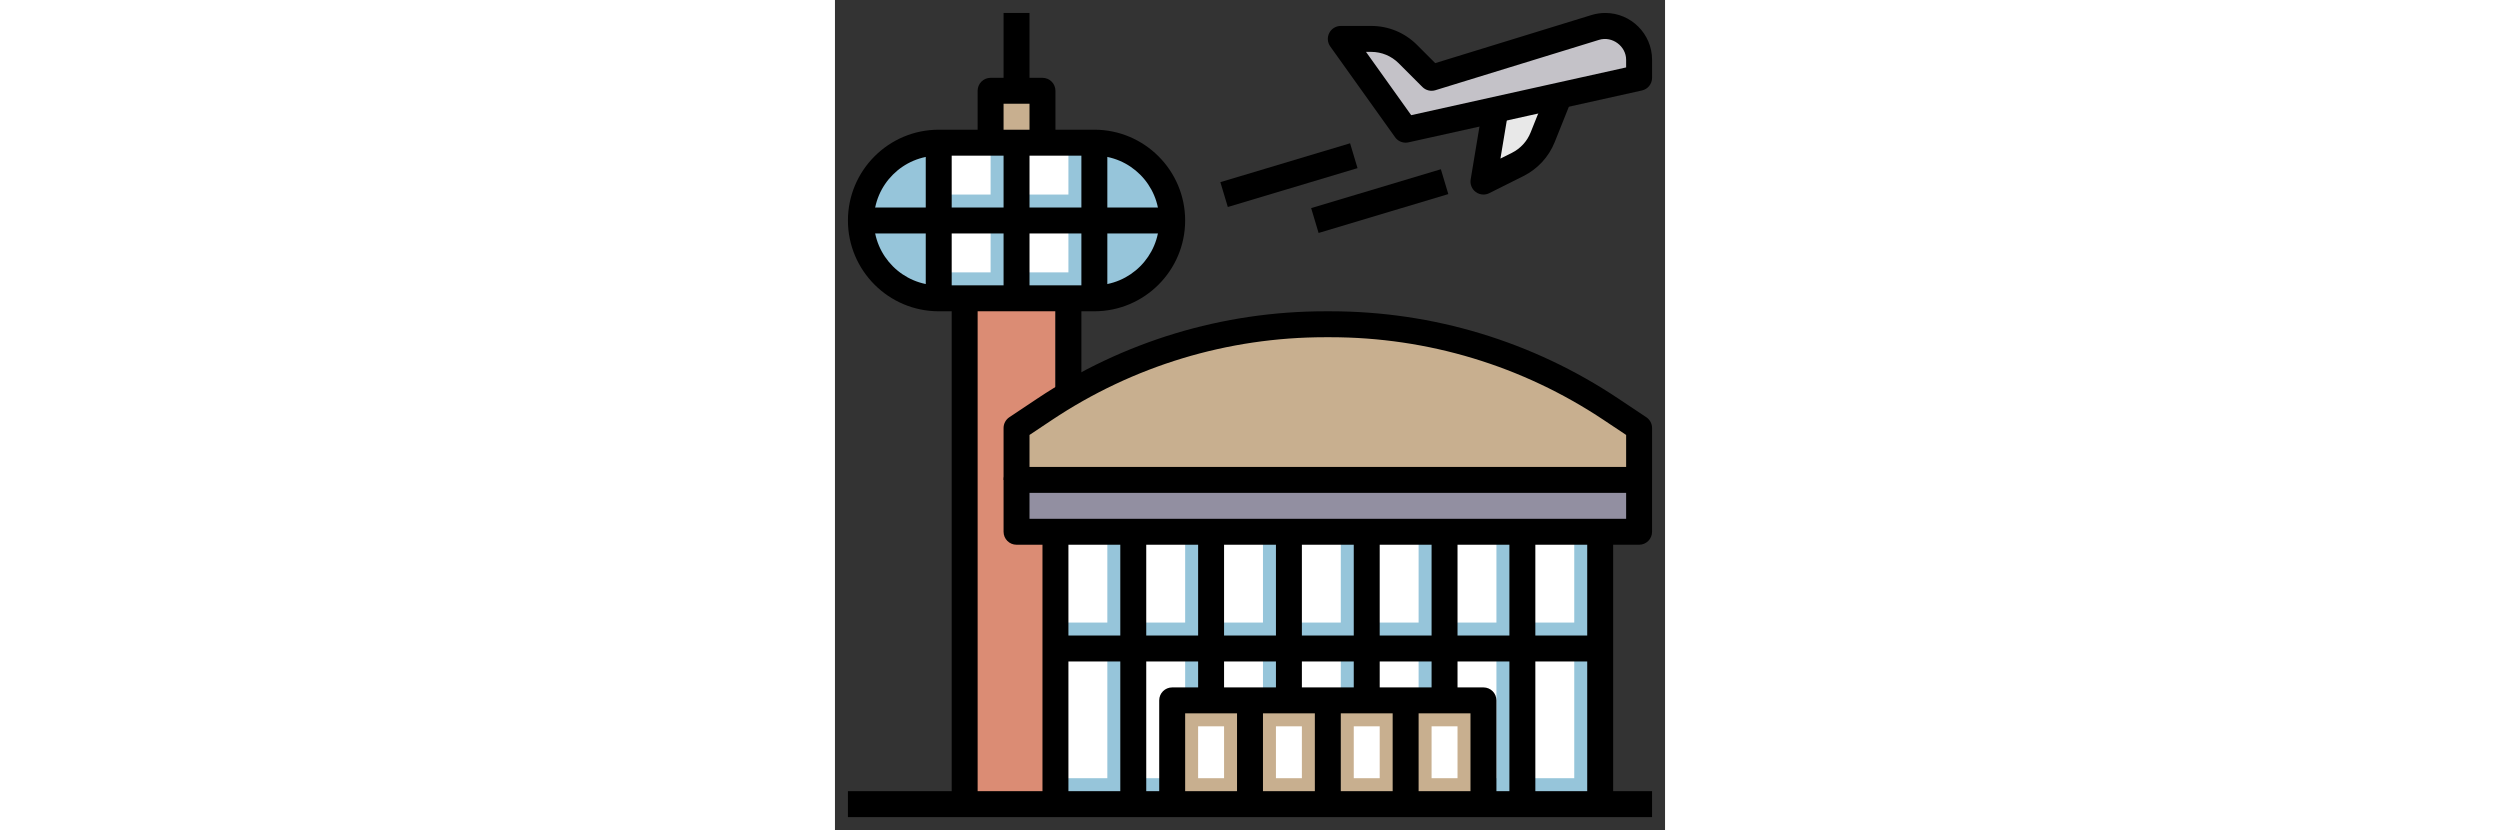 <svg id="Layer_3" enable-background="new 0 0 64 64" height="170" viewBox="0 0 64 64" width="512" xmlns="http://www.w3.org/2000/svg"><rect x="0" y="0" width="64" height="64" fill="#333333" stroke="none"/><path d="m51 8-1 6 2.64-1.32c.876-.438 1.561-1.183 1.925-2.092l1.435-3.588" fill="#e8e8e8"/><path d="m44.172 4.172 1.828 1.828 12.625-3.885c.249-.076.507-.115.767-.115 1.44 0 2.608 1.168 2.608 2.608v1.392l-18 4-5-7h2.343c1.061 0 2.078.421 2.829 1.172z" fill="#c4c2c8"/><path d="m10 23h7v39h-7z" fill="#db8c74"/><path d="m12 11v-4h4v4" fill="#c8af8f"/><path d="m20 11h-12c-3.314 0-6 2.686-6 6 0 3.314 2.686 6 6 6h12c3.314 0 6-2.686 6-6 0-3.314-2.686-6-6-6z" fill="#96c5da"/><path d="m8 11h4v4h-4z" fill="#fff"/><path d="m14 11h4v4h-4z" fill="#fff"/><path d="m8 17h4v4h-4z" fill="#fff"/><path d="m14 17h4v4h-4z" fill="#fff"/><path d="m62 37v-4l-2.175-1.45c-6.406-4.271-13.934-6.55-21.633-6.55h-.383c-7.7 0-15.227 2.279-21.633 6.55l-2.176 1.45v4" fill="#c8af8f"/><path d="m14 37h48v4h-48z" fill="#928fa1"/><path d="m17 41h42v21h-42z" fill="#96c5da"/><path d="m23 50h4v10h-4z" fill="#fff"/><path d="m29 50h4v10h-4z" fill="#fff"/><path d="m35 50h4v10h-4z" fill="#fff"/><path d="m41 50h4v10h-4z" fill="#fff"/><path d="m47 50h4v10h-4z" fill="#fff"/><path d="m26 54h24v8h-24z" fill="#c8af8f"/><g fill="#fff"><path d="m17 41h4v7h-4z"/><path d="m23 41h4v7h-4z"/><path d="m29 41h4v7h-4z"/><path d="m35 41h4v7h-4z"/><path d="m41 41h4v7h-4z"/><path d="m47 41h4v7h-4z"/><path d="m53 41h4v7h-4z"/><path d="m17 50h4v10h-4z"/><path d="m53 50h4v10h-4z"/></g><path d="m1 61h62v2h-62z"/><path d="m44 11c-.318 0-.624-.152-.813-.419l-5-7c-.218-.305-.247-.706-.076-1.039s.514-.542.889-.542h2.343c1.336 0 2.592.52 3.536 1.464l1.402 1.403 12.05-3.708c.347-.105.703-.159 1.062-.159 1.989 0 3.607 1.619 3.607 3.608v1.392c0 .469-.325.875-.783.976l-18 4c-.072.016-.145.024-.217.024zm-3.057-7 3.485 4.88 16.572-3.682v-.59c0-1.047-1.07-1.844-2.082-1.537l-12.624 3.885c-.354.108-.738.014-1.001-.249l-1.828-1.829c-.567-.566-1.32-.878-2.122-.878z"/><path d="m50 15c-.21 0-.419-.066-.594-.196-.303-.223-.454-.598-.393-.969l1-6 1.973.329-.677 4.063.883-.442c.658-.329 1.171-.886 1.443-1.569l1.436-3.588 1.857.743-1.436 3.588c-.455 1.138-1.31 2.066-2.406 2.615l-2.64 1.32c-.14.071-.294.106-.446.106z"/><path d="m62 42h-48c-.553 0-1-.447-1-1v-4c0-.553.447-1 1-1h48c.553 0 1 .447 1 1v4c0 .553-.447 1-1 1zm-47-2h46v-2h-46z"/><path d="m63 37h-2v-3.465l-1.729-1.153c-6.263-4.175-13.552-6.382-21.08-6.382h-.383c-7.527 0-14.816 2.207-21.079 6.382l-1.729 1.153v3.465h-2v-4c0-.334.167-.646.445-.832l2.175-1.45c6.593-4.395 14.266-6.718 22.189-6.718h.383c7.923 0 15.596 2.323 22.188 6.718l2.175 1.45c.278.186.445.498.445.832z"/><path d="m20 24h-12c-3.859 0-7-3.14-7-7s3.141-7 7-7h12c3.859 0 7 3.14 7 7s-3.141 7-7 7zm-12-12c-2.757 0-5 2.243-5 5s2.243 5 5 5h12c2.757 0 5-2.243 5-5s-2.243-5-5-5z"/><path d="m2 16h24v2h-24z"/><path d="m13 11h2v12h-2z"/><path d="m19 11h2v12h-2z"/><path d="m7 11h2v12h-2z"/><path d="m17 11h-2v-3h-2v3h-2v-4c0-.552.447-1 1-1h4c.553 0 1 .448 1 1z"/><path d="m13 1h2v6h-2z"/><path d="m9 23h2v39h-2z"/><path d="m17 23h2v7h-2z"/><path d="m58 41h2v21h-2z"/><path d="m16 41h2v21h-2z"/><path d="m51 62h-2v-7h-22v7h-2v-8c0-.553.447-1 1-1h24c.553 0 1 .447 1 1z"/><path d="m37 54h2v8h-2z"/><path d="m43 54h2v8h-2z"/><path d="m31 54h2v8h-2z"/><path d="m17 49h42v2h-42z"/><path d="m52 41h2v21h-2z"/><path d="m46 41h2v13h-2z"/><path d="m40 41h2v13h-2z"/><path d="m34 41h2v13h-2z"/><path d="m28 41h2v13h-2z"/><path d="m22 41h2v21h-2z"/><path d="m36.78 14.5h10.44v2h-10.44z" transform="matrix(.958 -.287 .287 .958 -2.682 12.71)"/><path d="m29.78 12.5h10.44v2h-10.44z" transform="matrix(.958 -.287 .287 .958 -2.402 10.616)"/><path d="m28 56h2v4h-2z" fill="#fff"/><path d="m34 56h2v4h-2z" fill="#fff"/><path d="m40 56h2v4h-2z" fill="#fff"/><path d="m46 56h2v4h-2z" fill="#fff"/></svg>